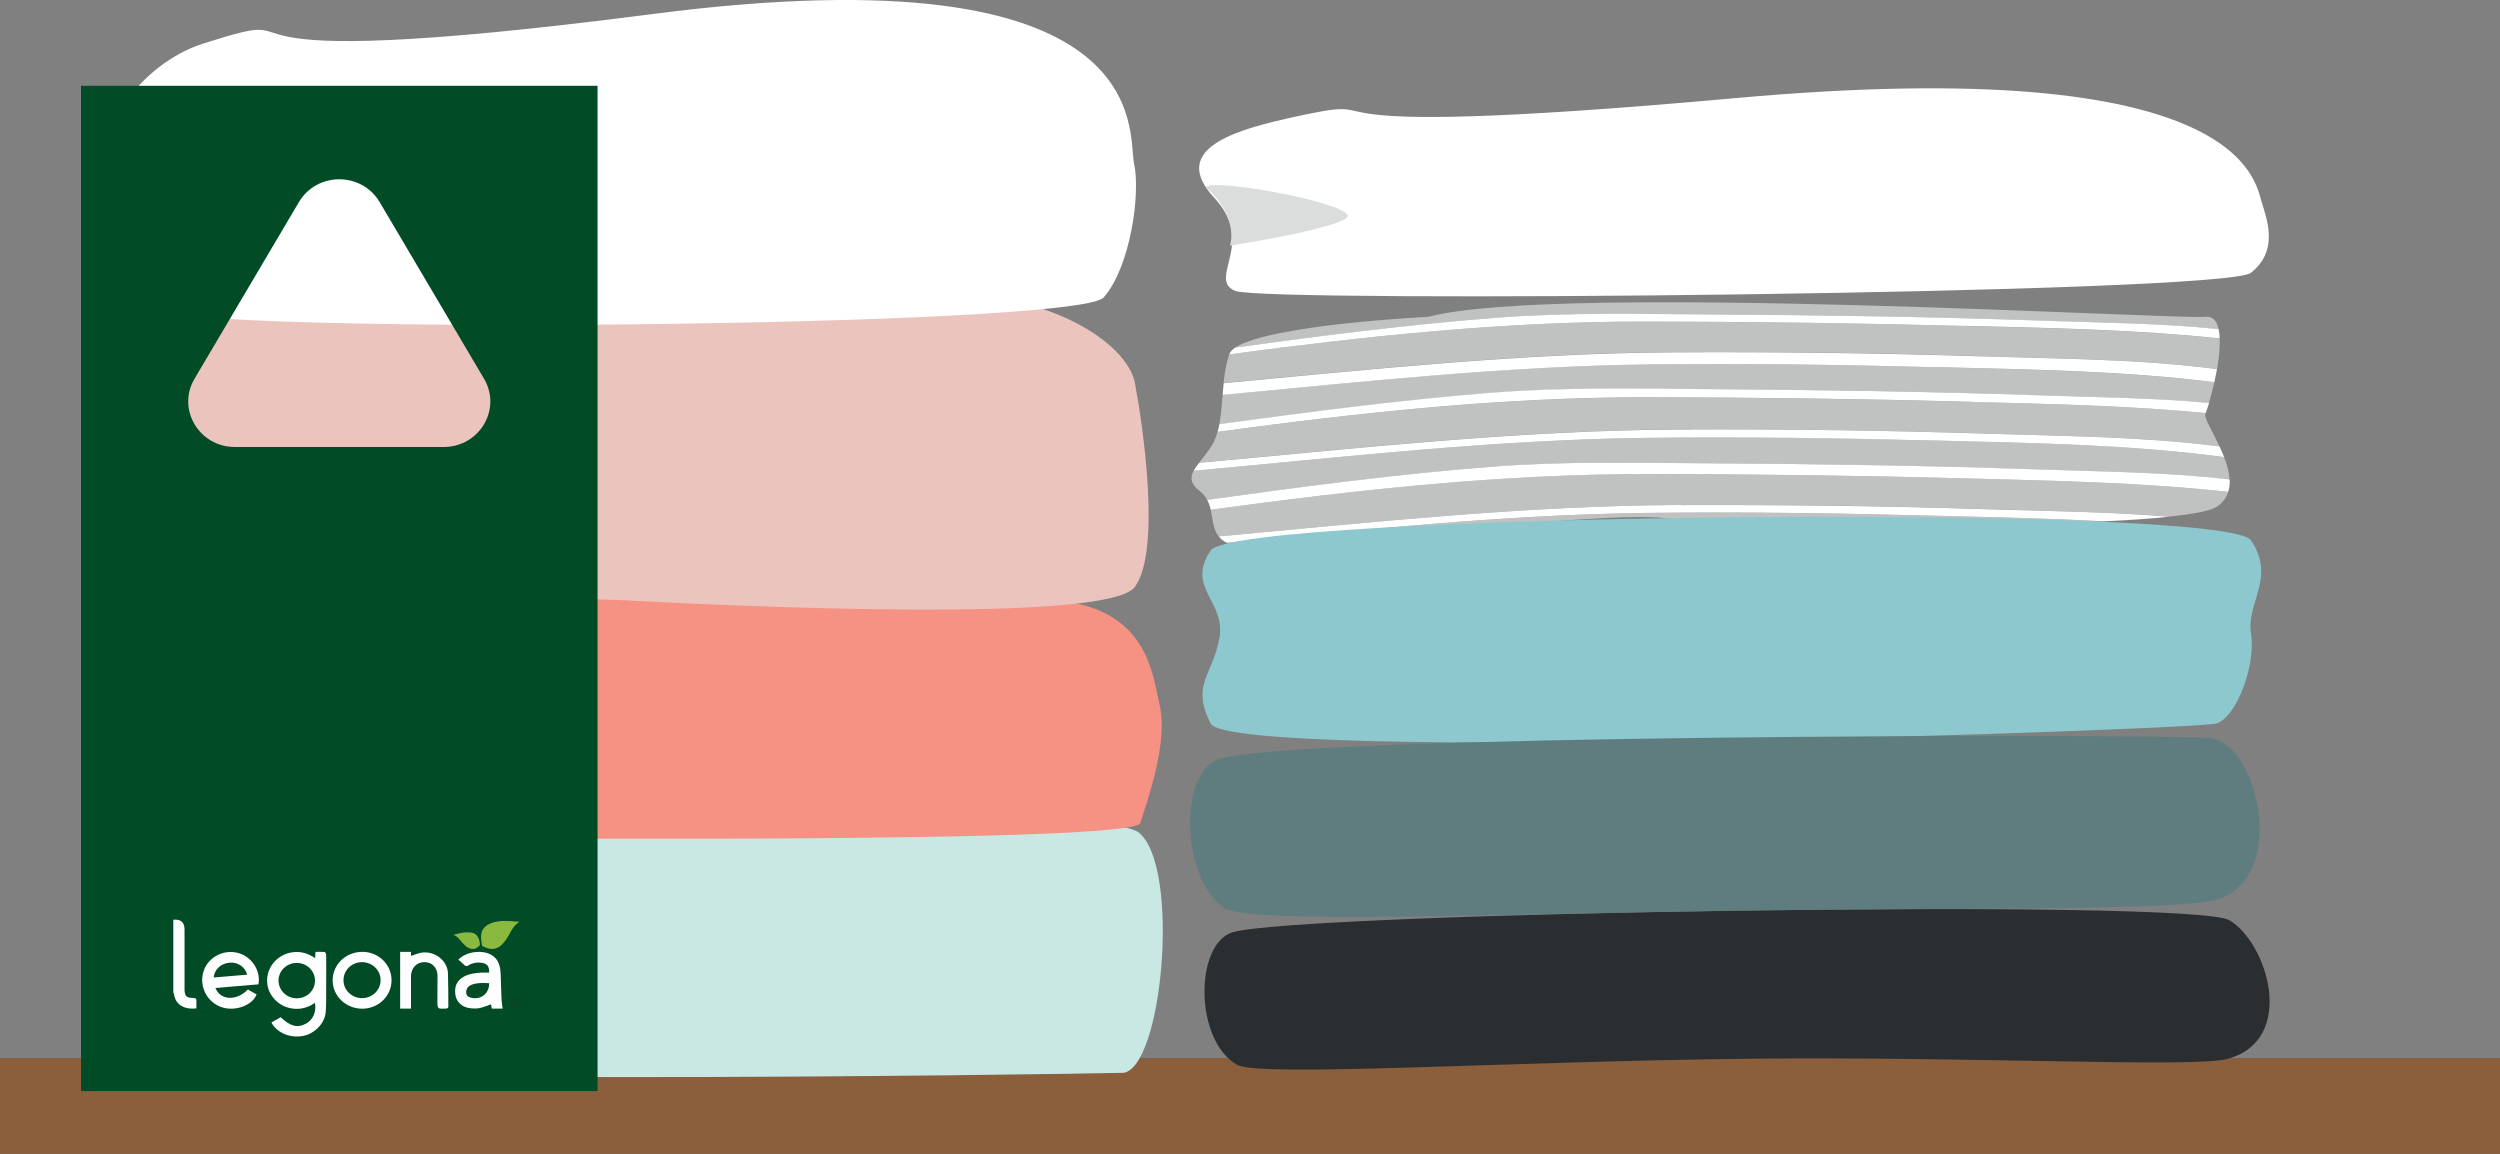 <svg xmlns="http://www.w3.org/2000/svg" fill="none" viewBox="0 0 91 42" height="42" width="91">
<rect x="0" y="0" width="91" height="42" fill="#808080" stroke="none"/>
<g clip-path="url(#clip0_760_4144)">
<path fill="#8B5E3C" d="M91 38.512H0V42H91V38.512Z"></path>
<path fill="#C0C1C1" d="M62.344 11.451C66.347 11.474 70.354 11.536 74.356 11.676C76.466 11.751 78.633 11.765 80.757 11.982C80.694 11.686 80.55 11.503 80.281 11.531C79.205 11.643 56.713 10.287 51.999 11.531C51.999 11.531 46.2 11.817 44.965 12.653C48.131 12.221 51.303 11.812 54.478 11.568C57.092 11.371 59.725 11.437 62.344 11.451Z"></path>
<path fill="#C0C1C1" d="M59.801 18.673C54.756 18.744 49.692 19.279 44.656 19.758C44.685 19.772 44.714 19.791 44.748 19.805C45.675 20.19 58.047 18.546 60.599 18.861C62.42 19.086 71.222 19.241 76.58 18.978C74.567 18.866 72.544 18.828 70.54 18.776C66.961 18.683 63.381 18.626 59.801 18.673Z"></path>
<path fill="#C0C1C1" d="M62.262 16.869C66.265 16.893 70.272 16.954 74.275 17.095C76.547 17.174 78.878 17.189 81.155 17.456C81.141 17.193 81.064 16.912 80.958 16.639C77.513 16.174 74.001 16.127 70.541 16.038C66.962 15.944 63.382 15.888 59.802 15.94C54.354 16.015 48.886 16.634 43.451 17.137C43.317 17.381 43.326 17.606 43.677 17.879C43.797 17.973 43.879 18.081 43.941 18.198C47.415 17.724 50.894 17.254 54.387 16.987C57.006 16.785 59.639 16.855 62.262 16.869Z"></path>
<path fill="#C0C1C1" d="M62.272 14.171C66.216 14.194 70.166 14.25 74.111 14.391C76.186 14.462 78.315 14.476 80.405 14.673C80.468 14.471 80.535 14.203 80.602 13.912C77.296 13.504 73.938 13.452 70.622 13.368C67.047 13.278 63.468 13.217 59.893 13.264C54.766 13.335 49.62 13.884 44.503 14.372C44.474 14.743 44.445 15.114 44.383 15.448C47.669 15.002 50.961 14.57 54.262 14.307C56.924 14.095 59.605 14.161 62.272 14.175V14.171Z"></path>
<path fill="#C0C1C1" d="M72.134 12.968C74.959 13.057 77.866 13.062 80.701 13.433C80.768 13.048 80.811 12.654 80.797 12.325C77.727 11.996 74.618 11.945 71.538 11.865C67.67 11.761 63.802 11.715 59.929 11.705C54.831 11.696 49.791 12.222 44.741 12.898C44.635 13.212 44.578 13.574 44.539 13.94C49.964 13.433 55.417 12.851 60.856 12.818C64.614 12.794 68.371 12.846 72.129 12.964L72.134 12.968Z"></path>
<path fill="#C0C1C1" d="M60.013 17.254C54.66 17.245 49.375 17.827 44.07 18.555C44.147 18.897 44.147 19.259 44.363 19.527C49.956 19.01 55.578 18.404 61.195 18.381C64.957 18.367 68.715 18.414 72.477 18.536C74.62 18.606 76.806 18.63 78.973 18.803C79.867 18.71 80.487 18.587 80.698 18.442C80.914 18.292 81.044 18.109 81.106 17.902C77.959 17.559 74.778 17.498 71.622 17.414C67.754 17.31 63.886 17.263 60.013 17.254Z"></path>
<path fill="#C0C1C1" d="M72.473 15.789C75.221 15.878 78.037 15.892 80.79 16.249C80.521 15.672 80.209 15.188 80.281 15.043C80.281 15.043 80.281 15.038 80.281 15.033C77.46 14.761 74.611 14.709 71.786 14.629C67.856 14.521 63.93 14.47 59.999 14.465C54.733 14.456 49.534 15.014 44.316 15.723C44.268 15.888 44.211 16.043 44.134 16.174C43.98 16.437 43.797 16.653 43.648 16.841C49.477 16.31 55.339 15.653 61.191 15.629C64.953 15.615 68.716 15.667 72.473 15.784V15.789Z"></path>
<path fill="white" d="M71.537 11.86C74.617 11.94 77.726 11.992 80.796 12.32C80.796 12.198 80.782 12.081 80.758 11.978C78.629 11.762 76.467 11.748 74.358 11.672C70.355 11.532 66.353 11.471 62.346 11.447C59.727 11.433 57.094 11.363 54.48 11.565C51.299 11.809 48.128 12.217 44.966 12.649C44.856 12.724 44.779 12.804 44.75 12.889C44.75 12.889 44.75 12.893 44.75 12.898C49.8 12.222 54.836 11.696 59.938 11.705C63.806 11.71 67.679 11.762 71.547 11.865L71.537 11.86Z"></path>
<path fill="white" d="M70.623 13.366C73.939 13.45 77.302 13.497 80.603 13.911C80.637 13.755 80.67 13.596 80.699 13.436C77.869 13.065 74.962 13.061 72.132 12.971C68.375 12.854 64.617 12.802 60.86 12.826C55.421 12.859 49.967 13.441 44.542 13.948C44.528 14.089 44.514 14.235 44.504 14.375C49.621 13.892 54.767 13.338 59.894 13.267C63.469 13.22 67.049 13.277 70.623 13.37V13.366Z"></path>
<path fill="white" d="M71.79 14.63C74.615 14.705 77.465 14.762 80.285 15.034C80.314 14.973 80.357 14.846 80.41 14.668C78.315 14.47 76.186 14.461 74.115 14.386C70.171 14.25 66.226 14.194 62.276 14.165C59.609 14.146 56.928 14.085 54.267 14.297C50.965 14.56 47.674 14.992 44.388 15.438C44.368 15.536 44.349 15.63 44.32 15.72C49.538 15.011 54.737 14.452 60.004 14.461C63.934 14.466 67.864 14.518 71.79 14.626V14.63Z"></path>
<path fill="white" d="M70.543 16.038C74.003 16.128 77.515 16.175 80.96 16.639C80.907 16.508 80.85 16.377 80.792 16.25C78.039 15.893 75.223 15.879 72.475 15.79C68.717 15.668 64.955 15.616 61.193 15.635C55.34 15.658 49.483 16.315 43.65 16.846C43.568 16.949 43.501 17.043 43.453 17.137C48.888 16.635 54.355 16.015 59.804 15.94C63.384 15.893 66.963 15.949 70.543 16.038Z"></path>
<path fill="white" d="M81.155 17.452C78.873 17.184 76.543 17.17 74.275 17.09C70.272 16.95 66.27 16.889 62.263 16.865C59.639 16.851 57.006 16.781 54.387 16.983C50.899 17.25 47.415 17.715 43.941 18.194C44.004 18.311 44.042 18.429 44.071 18.555C49.376 17.828 54.661 17.25 60.014 17.255C63.882 17.259 67.754 17.311 71.622 17.415C74.779 17.499 77.96 17.56 81.107 17.903C81.151 17.762 81.17 17.612 81.16 17.452H81.155Z"></path>
<path fill="white" d="M61.191 18.381C55.579 18.404 49.957 19.01 44.359 19.526C44.431 19.616 44.528 19.691 44.653 19.757C49.688 19.278 54.752 18.742 59.797 18.672C63.377 18.625 66.957 18.681 70.537 18.775C72.54 18.827 74.563 18.864 76.576 18.977C77.489 18.935 78.301 18.879 78.964 18.808C76.802 18.63 74.611 18.606 72.468 18.541C68.711 18.418 64.948 18.372 61.186 18.386L61.191 18.381Z"></path>
<path fill="#2B2E31" d="M44.878 33.932C47.261 33.219 79.776 32.688 81.15 33.496C82.525 34.303 83.625 37.82 81.107 38.538C79.896 38.881 71.882 38.449 63.709 38.538C54.867 38.632 45.844 39.219 45.032 38.759C43.47 37.881 43.48 34.35 44.873 33.932H44.878Z"></path>
<path fill="#8CC8CD" d="M44.387 23.237C44.627 21.876 43.152 21.397 44.07 20.035C44.987 18.674 81.019 18.307 81.937 19.669C82.855 21.03 81.755 21.937 81.937 23.068C82.12 24.2 81.413 26.111 80.673 26.336C79.938 26.562 44.791 27.782 44.065 26.336C43.344 24.89 44.142 24.599 44.382 23.237H44.387Z"></path>
<path fill="#C9E7E3" d="M40.85 39.051C39.385 39.094 5.524 39.615 4.16 38.469C2.8 37.324 3.319 31.661 5.803 30.642C8.287 29.623 39.908 29.055 41.451 30.304C42.993 31.548 42.311 39.009 40.845 39.056L40.85 39.051Z"></path>
<path fill="white" d="M46.788 4.33C44.645 4.809 42.651 5.537 44.198 7.199C45.745 8.861 43.929 10.148 44.962 10.589C45.995 11.03 80.955 10.701 81.931 9.931C82.906 9.161 82.57 8.128 82.325 7.358C82.08 6.588 81.623 1.907 63.197 3.569C44.77 5.231 51.766 3.217 46.792 4.325L46.788 4.33Z"></path>
<path fill="#DBDDDC" d="M43.891 6.809C44.213 6.452 49.724 7.504 48.989 7.955C48.254 8.41 44.77 8.941 44.77 8.941C44.77 8.941 45.14 7.926 43.891 6.809Z"></path>
<path fill="#F59283" d="M4.507 22.937C3.71 23.857 3.431 25.721 3.969 27.393C4.507 29.064 4.397 30.318 5.857 30.379C7.318 30.445 41.212 30.858 41.505 29.961C41.798 29.064 42.504 27.022 42.221 25.721C41.937 24.421 41.736 22.228 38.555 21.857C35.374 21.486 6.444 20.706 4.507 22.937Z"></path>
<path fill="#EBC4BE" d="M5.954 11.109C4.926 11.917 4.623 15.828 4.575 17.392C4.532 18.955 4.056 19.829 4.829 20.665C6.372 22.327 18.523 21.632 22.665 21.848C26.807 22.064 40.352 22.702 41.313 21.359C42.274 20.017 41.596 15.467 41.313 13.95C41.03 12.434 37.988 10.485 33.707 10.701C29.426 10.917 8.438 9.166 5.949 11.114L5.954 11.109Z"></path>
<path fill="white" d="M7.379 1.592C5.236 2.277 2.868 4.935 4.415 7.315C5.962 9.701 3.915 9.485 5.674 11.25C6.606 12.189 39.197 11.935 40.173 10.827C41.148 9.719 41.523 7.048 41.278 5.944C41.033 4.841 42.21 -1.874 23.783 0.507C5.357 2.892 12.352 -9.51542e-05 7.379 1.592Z"></path>
<path fill="#5F7C7E" d="M44.318 27.651C46.701 26.726 78.111 26.712 80.408 26.862C82.152 26.975 83.31 31.792 80.797 32.717C79.586 33.163 71.408 33.032 63.23 33.149C54.389 33.271 45.351 33.638 44.544 33.046C42.982 31.91 42.925 28.191 44.318 27.651Z"></path>
<path fill="#014B26" d="M2.949 3.123V39.714H21.751V3.123H2.949ZM16.148 16.27H8.547C7.245 16.27 6.428 14.89 7.081 13.786L10.882 7.354C11.536 6.25 13.164 6.25 13.818 7.354L17.619 13.786C18.272 14.89 17.455 16.27 16.153 16.27H16.148Z"></path>
<path fill="#8AB93F" d="M17.926 34.539C18.036 34.539 18.142 34.497 18.224 34.426C18.339 34.323 18.44 34.192 18.536 34.013C18.57 33.943 18.613 33.873 18.656 33.807C18.709 33.722 18.776 33.652 18.858 33.591L18.906 33.553L18.728 33.539C18.291 33.497 17.998 33.53 17.782 33.647C17.695 33.694 17.623 33.764 17.57 33.844C17.45 34.051 17.551 34.431 17.551 34.431C17.551 34.431 17.734 34.544 17.926 34.544V34.539ZM17.248 34.544C17.369 34.525 17.469 34.403 17.469 34.403C17.469 34.403 17.484 34.074 17.239 33.966C17.205 33.952 17.191 33.952 17.114 33.943C17.037 33.934 16.955 33.934 16.878 33.943C16.816 33.952 16.749 33.966 16.686 33.98C16.628 33.995 16.547 34.018 16.528 34.023C16.508 34.027 16.508 34.032 16.518 34.032C16.633 34.089 16.662 34.117 16.768 34.243C16.859 34.351 16.893 34.384 16.951 34.436C16.998 34.478 17.056 34.511 17.119 34.53C17.162 34.539 17.2 34.544 17.244 34.539"></path>
<path fill="white" d="M6.309 33.478C6.581 33.453 6.717 33.571 6.717 33.83V35.92C6.717 35.957 6.717 35.995 6.717 36.032C6.731 36.263 6.784 36.324 7.025 36.324C7.135 36.324 7.159 36.366 7.149 36.46C7.145 36.539 7.149 36.624 7.149 36.704C6.693 36.76 6.385 36.558 6.333 36.187C6.328 36.164 6.318 36.145 6.309 36.122V33.469V33.478Z"></path>
<path fill="white" d="M11.465 35.69C11.465 35.333 11.162 35.047 10.797 35.051C10.432 35.051 10.134 35.343 10.139 35.699C10.144 36.056 10.442 36.343 10.807 36.338C11.172 36.338 11.465 36.052 11.465 35.699V35.69ZM9.894 37.207L10.216 37.028C10.576 37.362 10.821 37.423 11.124 37.268C11.388 37.132 11.523 36.845 11.465 36.502C11.158 36.718 10.821 36.779 10.461 36.671C10.225 36.596 10.038 36.451 9.899 36.254C9.639 35.887 9.668 35.371 9.976 35.023C10.153 34.817 10.408 34.685 10.687 34.657C10.975 34.629 11.23 34.709 11.47 34.878C11.475 34.793 11.479 34.727 11.484 34.648C11.6 34.648 11.71 34.643 11.816 34.652C11.84 34.652 11.873 34.723 11.873 34.756C11.873 35.16 11.878 35.563 11.873 35.967C11.873 36.263 11.878 36.563 11.854 36.859C11.816 37.254 11.451 37.624 11.047 37.704C10.591 37.798 10.129 37.62 9.903 37.263C9.894 37.244 9.889 37.225 9.879 37.207"></path>
<path fill="white" d="M8.999 35.478C8.922 35.196 8.662 35.018 8.36 35.041C8.047 35.065 7.807 35.281 7.778 35.581L8.999 35.478ZM9.412 35.83L7.841 35.962C8.023 36.417 8.609 36.445 9.023 36.018L9.34 36.197C9.196 36.586 8.581 36.821 8.095 36.671C7.557 36.506 7.245 35.934 7.399 35.389C7.543 34.877 8.081 34.562 8.614 34.675C9.138 34.783 9.503 35.314 9.407 35.83"></path>
<path fill="white" d="M17.801 35.788C17.71 35.788 16.936 35.699 16.97 36.14C16.979 36.253 17.056 36.3 17.167 36.323C17.513 36.394 17.806 36.164 17.806 35.793M16.686 34.929C16.974 34.628 17.58 34.558 17.912 34.774C18.157 34.933 18.209 35.182 18.224 35.445C18.238 35.736 18.238 36.032 18.253 36.323C18.257 36.45 18.281 36.577 18.296 36.713H17.902C17.892 36.657 17.878 36.6 17.873 36.558C17.729 36.605 17.585 36.671 17.436 36.699C17.306 36.718 17.172 36.713 17.037 36.685C16.792 36.638 16.605 36.445 16.576 36.206C16.537 35.929 16.614 35.699 16.878 35.553C17.08 35.441 17.301 35.417 17.527 35.403C17.618 35.403 17.715 35.403 17.806 35.403C17.815 35.168 17.729 35.065 17.503 35.041C17.34 35.023 17.176 35.056 17.042 35.145C16.989 35.178 16.951 35.173 16.907 35.131C16.84 35.065 16.763 34.999 16.686 34.933"></path>
<path fill="white" d="M13.854 35.675C13.854 35.313 13.551 35.022 13.176 35.022C12.801 35.022 12.503 35.318 12.503 35.679C12.503 36.041 12.806 36.332 13.181 36.332C13.551 36.332 13.854 36.041 13.854 35.679V35.675ZM14.252 35.684C14.252 36.252 13.777 36.717 13.186 36.717C12.59 36.717 12.105 36.252 12.109 35.684C12.109 35.102 12.59 34.647 13.195 34.647C13.781 34.647 14.252 35.111 14.252 35.679V35.684Z"></path>
<path fill="white" d="M14.96 36.712H14.566V34.647H14.956L14.965 34.797C15.081 34.759 15.191 34.708 15.306 34.684C15.792 34.585 16.287 34.947 16.306 35.426C16.32 35.825 16.315 36.224 16.32 36.623C16.32 36.684 16.301 36.708 16.234 36.712C15.921 36.727 15.921 36.727 15.921 36.431C15.921 36.13 15.926 35.83 15.926 35.529C15.926 35.224 15.729 35.017 15.441 35.022C15.162 35.022 14.96 35.243 14.96 35.539C14.96 35.924 14.96 36.309 14.96 36.708"></path>
<path fill="#0E4020" d="M18.893 36.497C18.893 36.497 18.931 36.497 18.946 36.483C18.97 36.459 18.97 36.422 18.946 36.394C18.931 36.384 18.912 36.38 18.893 36.38H18.811V36.492H18.893V36.497ZM18.951 36.548L19.013 36.647H18.979L18.917 36.553L18.893 36.53C18.893 36.53 18.869 36.52 18.859 36.525H18.811V36.647H18.782V36.356H18.898C18.922 36.356 18.951 36.365 18.97 36.38C19.003 36.412 19.003 36.464 18.97 36.497C18.955 36.511 18.931 36.52 18.907 36.52C18.922 36.525 18.936 36.539 18.941 36.553L18.951 36.548ZM18.994 36.694C19.027 36.675 19.056 36.647 19.076 36.614C19.095 36.581 19.104 36.539 19.104 36.502C19.104 36.464 19.095 36.422 19.076 36.389C19.056 36.356 19.027 36.328 18.994 36.309C18.922 36.272 18.835 36.272 18.763 36.309C18.73 36.328 18.701 36.356 18.681 36.389C18.662 36.422 18.653 36.464 18.653 36.502C18.653 36.544 18.662 36.581 18.681 36.614C18.701 36.647 18.73 36.675 18.763 36.694C18.835 36.732 18.922 36.732 18.994 36.694ZM19.008 36.286C19.047 36.309 19.08 36.337 19.099 36.375C19.143 36.455 19.143 36.548 19.099 36.624C19.076 36.661 19.047 36.694 19.008 36.713C18.927 36.755 18.83 36.755 18.749 36.713C18.71 36.694 18.677 36.661 18.657 36.624C18.614 36.544 18.614 36.45 18.657 36.375C18.681 36.337 18.71 36.309 18.749 36.286C18.83 36.243 18.927 36.243 19.008 36.286Z"></path>
</g>
<defs>
<clipPath id="clip0_760_4144">
<rect fill="white" height="42" width="91"></rect>
</clipPath>
</defs>
</svg>

